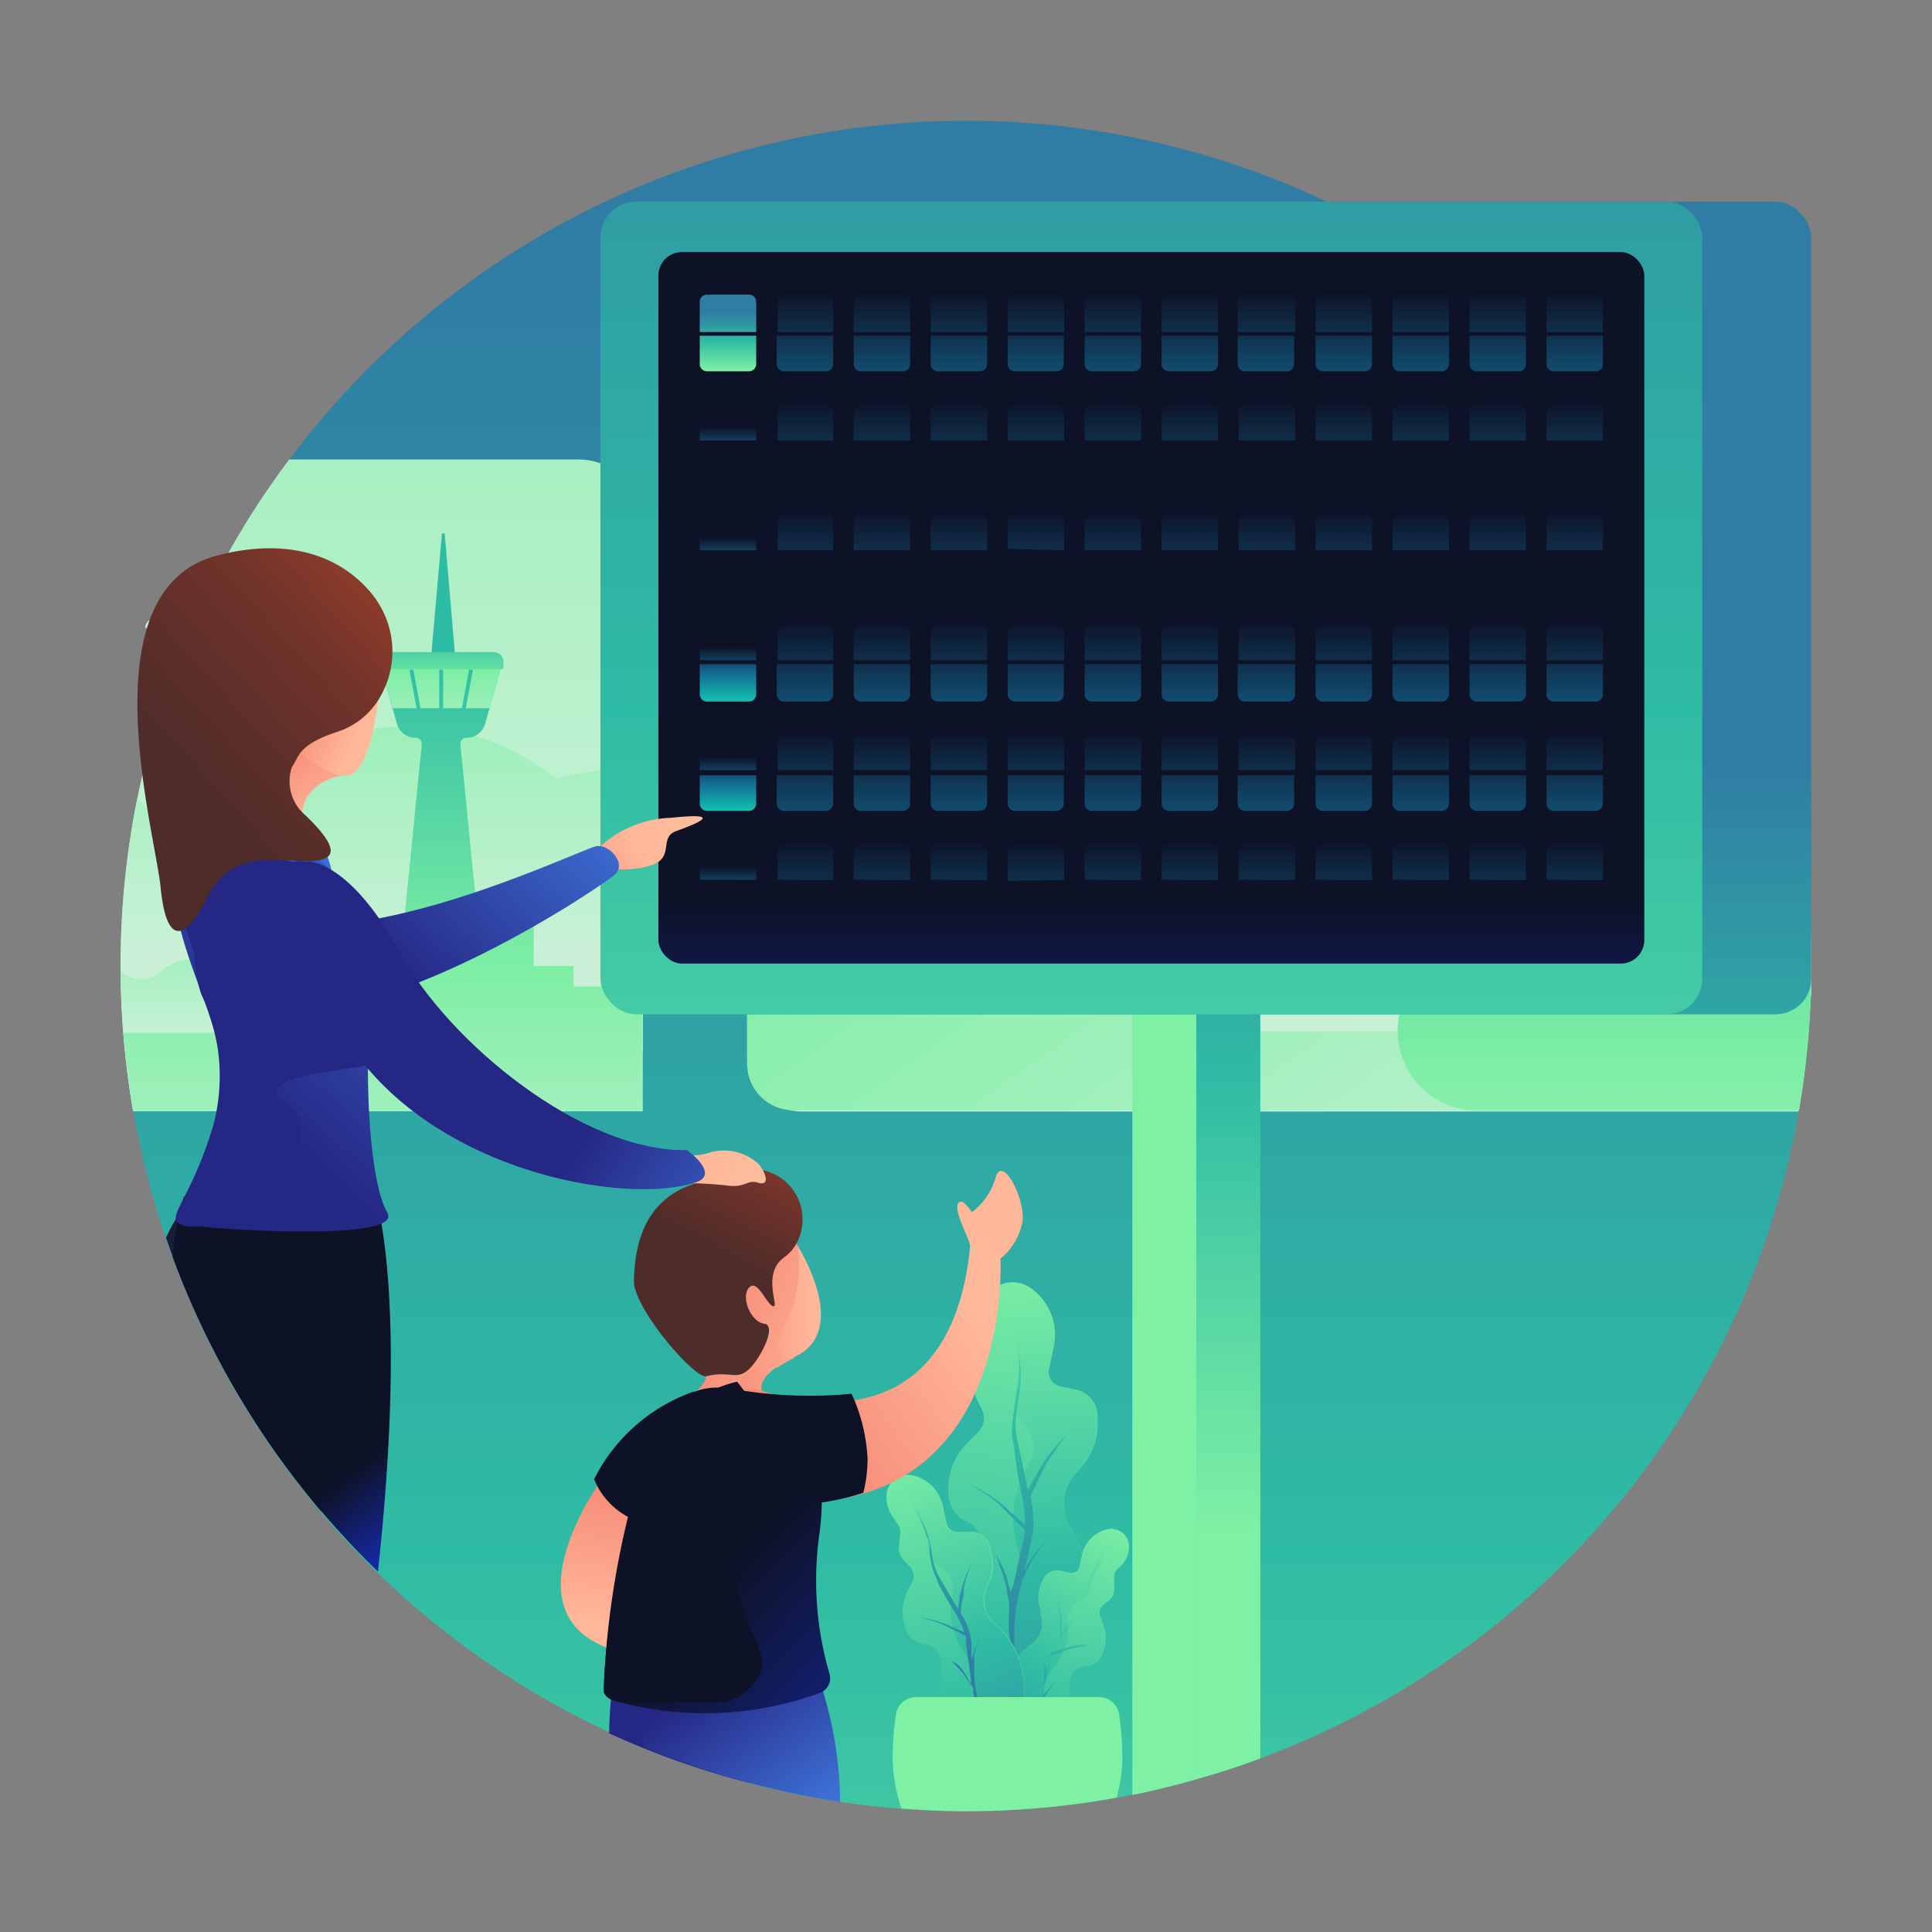 <svg viewBox="0 0 64 64" xmlns:xlink="http://www.w3.org/1999/xlink" xmlns="http://www.w3.org/2000/svg" data-name="Layer 1" id="Layer_1"><rect x="0" y="0" width="64" height="64" fill="#808080" stroke="none"/><defs><style>.cls-1{fill:url(#linear-gradient);}.cls-2{fill:url(#linear-gradient-2);}.cls-3{fill:url(#linear-gradient-3);}.cls-4{fill:url(#linear-gradient-4);}.cls-5{fill:url(#linear-gradient-5);}.cls-6{fill:url(#linear-gradient-6);}.cls-7{fill:url(#linear-gradient-7);}.cls-8{fill:url(#linear-gradient-8);}.cls-9{fill:url(#linear-gradient-9);}.cls-10{fill:url(#linear-gradient-10);}.cls-11{fill:url(#linear-gradient-11);}.cls-12{fill:url(#linear-gradient-12);}.cls-13{fill:url(#linear-gradient-13);}.cls-14{fill:url(#linear-gradient-14);}.cls-15{fill:url(#linear-gradient-15);}.cls-16{fill:url(#linear-gradient-16);}.cls-17{fill:url(#linear-gradient-17);}.cls-18{fill:url(#linear-gradient-18);}.cls-19{fill:url(#linear-gradient-19);}.cls-20{fill:url(#linear-gradient-20);}.cls-21{fill:url(#linear-gradient-21);}.cls-22{fill:url(#linear-gradient-22);}.cls-23{fill:url(#linear-gradient-23);}.cls-24{fill:url(#linear-gradient-24);}.cls-25{fill:url(#linear-gradient-25);}.cls-26{fill:url(#linear-gradient-26);}.cls-27{fill:url(#linear-gradient-27);}.cls-28{fill:url(#linear-gradient-28);}.cls-29{fill:url(#linear-gradient-29);}.cls-30{fill:url(#linear-gradient-30);}.cls-31{fill:url(#linear-gradient-31);}.cls-32{fill:url(#linear-gradient-32);}.cls-33{fill:url(#linear-gradient-33);}.cls-34{fill:url(#linear-gradient-34);}.cls-35{fill:url(#linear-gradient-35);}.cls-36{fill:url(#linear-gradient-36);}.cls-37{fill:url(#linear-gradient-37);}.cls-38{fill:#1b1c37;}.cls-39{fill:url(#linear-gradient-38);}.cls-40{fill:url(#linear-gradient-39);}.cls-41{fill:url(#linear-gradient-40);}.cls-42{fill:url(#linear-gradient-41);}.cls-43{fill:url(#linear-gradient-42);}.cls-44{fill:url(#linear-gradient-43);}.cls-45{fill:url(#linear-gradient-44);}.cls-46{fill:url(#linear-gradient-45);}.cls-47{fill:url(#linear-gradient-46);}.cls-48{fill:url(#linear-gradient-47);}.cls-49{fill:#ffb699;}.cls-50{fill:url(#linear-gradient-48);}.cls-51{fill:url(#linear-gradient-49);}.cls-52{fill:url(#linear-gradient-50);}.cls-53{fill:url(#linear-gradient-51);}.cls-54{fill:url(#linear-gradient-52);}.cls-55{fill:url(#linear-gradient-53);}.cls-56{fill:url(#linear-gradient-54);}.cls-57{fill:url(#linear-gradient-55);}.cls-58{fill:url(#linear-gradient-56);}.cls-59{fill:url(#linear-gradient-57);}.cls-60{fill:url(#linear-gradient-58);}.cls-61{fill:url(#linear-gradient-59);}.cls-62{fill:url(#linear-gradient-60);}.cls-63{fill:url(#linear-gradient-61);}.cls-64{fill:url(#linear-gradient-62);}.cls-65{fill:url(#linear-gradient-63);}.cls-66{fill:url(#linear-gradient-64);}.cls-67{fill:url(#linear-gradient-65);}.cls-68{fill:url(#linear-gradient-66);}.cls-69{fill:url(#linear-gradient-67);}.cls-70{fill:url(#linear-gradient-68);}.cls-71{fill:url(#linear-gradient-69);}.cls-72{fill:url(#linear-gradient-70);}.cls-73{fill:url(#linear-gradient-71);}.cls-74{fill:url(#linear-gradient-72);}.cls-75{fill:url(#linear-gradient-73);}.cls-76{fill:url(#linear-gradient-74);}.cls-77{fill:url(#linear-gradient-75);}.cls-78{fill:url(#linear-gradient-76);}.cls-79{fill:url(#linear-gradient-77);}.cls-80{fill:url(#linear-gradient-79);}.cls-81{fill:url(#linear-gradient-81);}.cls-82{fill:url(#linear-gradient-83);}.cls-83{fill:url(#linear-gradient-85);}.cls-84{fill:url(#linear-gradient-87);}.cls-85{fill:url(#linear-gradient-89);}.cls-86{fill:url(#linear-gradient-91);}.cls-87{fill:url(#linear-gradient-93);}.cls-88{fill:url(#linear-gradient-95);}.cls-89{fill:url(#linear-gradient-97);}.cls-90{fill:url(#linear-gradient-99);}.cls-91{fill:url(#linear-gradient-101);}.cls-92{fill:url(#linear-gradient-103);}.cls-93{fill:url(#linear-gradient-105);}.cls-94{fill:url(#linear-gradient-107);}.cls-95{fill:url(#linear-gradient-109);}.cls-96{fill:url(#linear-gradient-111);}.cls-97{fill:url(#linear-gradient-113);}.cls-98{fill:url(#linear-gradient-115);}.cls-99{fill:url(#linear-gradient-117);}.cls-100{fill:url(#linear-gradient-119);}.cls-101{fill:url(#linear-gradient-121);}.cls-102{fill:url(#linear-gradient-123);}.cls-103{fill:url(#linear-gradient-125);}.cls-104{fill:url(#linear-gradient-126);}.cls-105{fill:url(#linear-gradient-127);}.cls-106{fill:url(#linear-gradient-128);}.cls-107{fill:url(#linear-gradient-129);}.cls-108{fill:url(#linear-gradient-130);}.cls-109{fill:url(#linear-gradient-131);}.cls-110{fill:url(#linear-gradient-132);}.cls-111{fill:url(#linear-gradient-133);}.cls-112{fill:url(#linear-gradient-134);}.cls-113{fill:url(#linear-gradient-135);}.cls-114{fill:url(#linear-gradient-136);}.cls-115{fill:url(#linear-gradient-137);}.cls-116{fill:url(#linear-gradient-138);}.cls-117{fill:url(#linear-gradient-139);}.cls-118{fill:url(#linear-gradient-140);}.cls-119{fill:url(#linear-gradient-141);}.cls-120{fill:url(#linear-gradient-142);}.cls-121{fill:url(#linear-gradient-143);}.cls-122{fill:url(#linear-gradient-144);}.cls-123{fill:url(#linear-gradient-145);}.cls-124{fill:url(#linear-gradient-146);}.cls-125{fill:url(#linear-gradient-147);}.cls-126{fill:url(#linear-gradient-148);}.cls-127{fill:url(#linear-gradient-149);}.cls-128{fill:url(#linear-gradient-150);}.cls-129{fill:url(#linear-gradient-151);}.cls-130{fill:url(#linear-gradient-152);}.cls-131{fill:url(#linear-gradient-153);}.cls-132{fill:url(#linear-gradient-154);}.cls-133{fill:url(#linear-gradient-155);}.cls-134{fill:url(#linear-gradient-156);}.cls-135{fill:url(#linear-gradient-157);}.cls-136{fill:url(#linear-gradient-158);}.cls-137{fill:url(#linear-gradient-159);}.cls-138{fill:url(#linear-gradient-160);}.cls-139{fill:url(#linear-gradient-161);}.cls-140{fill:url(#linear-gradient-162);}.cls-141{fill:url(#linear-gradient-163);}.cls-142{fill:url(#linear-gradient-164);}.cls-143{fill:url(#linear-gradient-165);}.cls-144{fill:url(#linear-gradient-166);}.cls-145{fill:url(#linear-gradient-167);}.cls-146{fill:url(#linear-gradient-168);}.cls-147{fill:url(#linear-gradient-169);}.cls-148{fill:url(#linear-gradient-170);}.cls-149{fill:url(#linear-gradient-171);}.cls-150{fill:url(#linear-gradient-172);}.cls-151{fill:url(#linear-gradient-173);}.cls-152{fill:url(#linear-gradient-175);}.cls-153{fill:url(#linear-gradient-177);}.cls-154{fill:url(#linear-gradient-179);}.cls-155{fill:url(#linear-gradient-181);}.cls-156{fill:url(#linear-gradient-183);}.cls-157{fill:url(#linear-gradient-185);}.cls-158{fill:url(#linear-gradient-187);}.cls-159{fill:url(#linear-gradient-189);}.cls-160{fill:url(#linear-gradient-191);}.cls-161{fill:url(#linear-gradient-193);}.cls-162{fill:url(#linear-gradient-195);}.cls-163{fill:url(#linear-gradient-197);}.cls-164{fill:url(#linear-gradient-198);}.cls-165{fill:url(#linear-gradient-199);}.cls-166{fill:url(#linear-gradient-200);}.cls-167{fill:#3d6fd3;}.cls-168{fill:url(#linear-gradient-201);}.cls-169{fill:url(#linear-gradient-202);}.cls-170{fill:url(#linear-gradient-203);}.cls-171{fill:url(#linear-gradient-204);}.cls-172{fill:url(#linear-gradient-205);}.cls-173{fill:url(#linear-gradient-206);}</style><linearGradient gradientUnits="userSpaceOnUse" y2="9.14" x2="32" y1="97.25" x1="32" id="linear-gradient"><stop stop-color="#7ff1a4" offset="0"></stop><stop stop-color="#2fbca4" offset="0.52"></stop><stop stop-color="#2f7da4" offset="1"></stop></linearGradient><linearGradient gradientUnits="userSpaceOnUse" y2="-45.69" x2="29" y1="31.19" x1="42.18" id="linear-gradient-2"><stop stop-color="#caf1d8" offset="0"></stop><stop stop-color="#7defa4" offset="0.51"></stop><stop stop-color="#2fbca4" offset="1"></stop></linearGradient><linearGradient xlink:href="#linear-gradient-2" y2="-18.7" x2="9.6" y1="31.85" x1="43.9" id="linear-gradient-3"></linearGradient><linearGradient xlink:href="#linear-gradient-2" y2="-0.22" x2="17.6" y1="46.24" x1="50.28" id="linear-gradient-4"></linearGradient><linearGradient xlink:href="#linear-gradient" y2="-0.31" x2="38.57" y1="26.03" x1="38.57" id="linear-gradient-5"></linearGradient><linearGradient xlink:href="#linear-gradient" y2="21.95" x2="40.69" y1="50.78" x1="40.69" id="linear-gradient-6"></linearGradient><linearGradient xlink:href="#linear-gradient-2" y2="22.08" x2="53.15" y1="48.58" x1="53.15" id="linear-gradient-7"></linearGradient><linearGradient xlink:href="#linear-gradient-2" y2="22.58" x2="52.04" y1="34.46" x1="52.04" id="linear-gradient-8"></linearGradient><linearGradient xlink:href="#linear-gradient-2" y2="-36.19" x2="12.64" y1="30.83" x1="12.64" id="linear-gradient-9"></linearGradient><linearGradient xlink:href="#linear-gradient-2" y2="6" x2="12.64" y1="31.6" x1="12.64" id="linear-gradient-10"></linearGradient><linearGradient xlink:href="#linear-gradient-2" y2="23.15" x2="14.68" y1="33" x1="14.68" id="linear-gradient-11"></linearGradient><linearGradient xlink:href="#linear-gradient-2" y2="23.66" x2="10.86" y1="34.49" x1="10.86" id="linear-gradient-12"></linearGradient><linearGradient xlink:href="#linear-gradient-2" gradientTransform="translate(-7366.47)" y2="31.09" x2="7381.76" y1="31.62" x1="7384.5" id="linear-gradient-13"></linearGradient><linearGradient xlink:href="#linear-gradient-2" y2="-12.26" x2="5.79" y1="9.83" x1="5.79" id="linear-gradient-14"></linearGradient><linearGradient xlink:href="#linear-gradient-2" y2="-12.26" x2="7.95" y1="9.83" x1="7.95" id="linear-gradient-15"></linearGradient><linearGradient xlink:href="#linear-gradient-2" y2="-12.26" x2="31.71" y1="9.83" x1="31.71" id="linear-gradient-16"></linearGradient><linearGradient xlink:href="#linear-gradient-2" y2="-12.26" x2="37.5" y1="9.83" x1="37.5" id="linear-gradient-17"></linearGradient><linearGradient xlink:href="#linear-gradient-2" y2="21.8" x2="12.68" y1="42.5" x1="12.68" id="linear-gradient-18"></linearGradient><linearGradient xlink:href="#linear-gradient-2" gradientTransform="translate(-7366.47)" y2="19.03" x2="7380.59" y1="25.43" x1="7380.59" id="linear-gradient-19"></linearGradient><linearGradient xlink:href="#linear-gradient-2" gradientTransform="translate(-7366.47)" y2="19.03" x2="7381.58" y1="25.43" x1="7381.58" id="linear-gradient-20"></linearGradient><linearGradient xlink:href="#linear-gradient-2" gradientTransform="translate(-7366.47)" y2="19.03" x2="7379.69" y1="25.43" x1="7379.69" id="linear-gradient-21"></linearGradient><linearGradient xlink:href="#linear-gradient-2" gradientTransform="translate(-7366.47)" y2="19.03" x2="7382.48" y1="25.43" x1="7382.48" id="linear-gradient-22"></linearGradient><linearGradient xlink:href="#linear-gradient-2" gradientTransform="translate(-7366.47)" y2="20.79" x2="7381.08" y1="24.96" x1="7381.08" id="linear-gradient-23"></linearGradient><linearGradient gradientUnits="userSpaceOnUse" gradientTransform="matrix(-1, 0, 0, 1, -494.01, 0)" y2="16.05" x2="-547.6" y1="29.19" x1="-547.6" id="linear-gradient-24"><stop stop-color="#fff" offset="0"></stop><stop stop-color="#cddfec" offset="0.84"></stop></linearGradient><linearGradient xlink:href="#linear-gradient-24" y2="23.16" x2="-551.63" y1="24.79" x1="-546.83" id="linear-gradient-25"></linearGradient><linearGradient xlink:href="#linear-gradient-24" y2="11.38" x2="-539.82" y1="24.51" x1="-539.82" id="linear-gradient-26"></linearGradient><linearGradient xlink:href="#linear-gradient-24" y2="18.48" x2="-543.85" y1="20.11" x1="-539.05" id="linear-gradient-27"></linearGradient><linearGradient xlink:href="#linear-gradient" gradientTransform="translate(15.2 127.83) rotate(24.43)" y2="-61.87" x2="-10.52" y1="-86.85" x1="-17.48" id="linear-gradient-28"></linearGradient><linearGradient xlink:href="#linear-gradient" gradientTransform="translate(15.2 127.83) rotate(24.43)" y2="-69.03" x2="-9.18" y1="-86.41" x1="-18" id="linear-gradient-29"></linearGradient><linearGradient xlink:href="#linear-gradient" gradientTransform="matrix(-0.91, -0.41, -0.41, 0.91, -481.94, -98.03)" y2="-72.96" x2="-535.38" y1="-85.73" x1="-525.43" id="linear-gradient-30"></linearGradient><linearGradient xlink:href="#linear-gradient" gradientTransform="matrix(-1, 0, 0, 1, -546.04, 0)" y2="64.12" x2="-578.46" y1="49.81" x1="-582.45" id="linear-gradient-31"></linearGradient><linearGradient xlink:href="#linear-gradient" gradientTransform="matrix(-1, 0, 0, 1, -546.04, 0)" y2="60.01" x2="-577.7" y1="50.06" x1="-582.75" id="linear-gradient-32"></linearGradient><linearGradient xlink:href="#linear-gradient" y2="57.77" x2="32.51" y1="50.45" x1="38.2" id="linear-gradient-33"></linearGradient><linearGradient xlink:href="#linear-gradient" gradientTransform="matrix(0.99, 0.1, -0.1, 0.99, -26.91, 28.02)" y2="31.27" x2="64.32" y1="13.67" x1="59.41" id="linear-gradient-34"></linearGradient><linearGradient xlink:href="#linear-gradient" gradientTransform="matrix(0.99, 0.1, -0.1, 0.99, -26.91, 28.02)" y2="26.22" x2="65.26" y1="13.98" x1="59.04" id="linear-gradient-35"></linearGradient><linearGradient xlink:href="#linear-gradient" gradientTransform="matrix(-0.99, -0.1, -0.1, 0.99, -569.96, -28.99)" y2="23.45" x2="-610.25" y1="14.45" x1="-603.24" id="linear-gradient-36"></linearGradient><linearGradient xlink:href="#linear-gradient" y2="27.4" x2="33.38" y1="45.79" x1="33.38" id="linear-gradient-37"></linearGradient><linearGradient gradientUnits="userSpaceOnUse" y2="45.26" x2="11.89" y1="50.16" x1="15.67" id="linear-gradient-38"><stop stop-color="#182ebd" offset="0"></stop><stop stop-color="#0d1226" offset="0.58"></stop></linearGradient><linearGradient gradientUnits="userSpaceOnUse" y2="43.33" x2="23.22" y1="43.17" x1="30.1" id="linear-gradient-39"><stop stop-color="#fbc19e" offset="0"></stop><stop stop-color="#ffb699" offset="0.48"></stop><stop stop-color="#f47e6d" offset="1"></stop></linearGradient><linearGradient xlink:href="#linear-gradient-39" y2="42.54" x2="22.24" y1="47.2" x1="33.65" id="linear-gradient-40"></linearGradient><linearGradient gradientUnits="userSpaceOnUse" y2="62.13" x2="18.2" y1="62.93" x1="17.44" id="linear-gradient-41"><stop stop-color="#3db6d3" offset="0"></stop><stop stop-color="#3d6fd3" offset="0.5"></stop><stop stop-color="#252784" offset="1"></stop></linearGradient><linearGradient xlink:href="#linear-gradient-41" y2="55.58" x2="23.37" y1="64.52" x1="30.08" id="linear-gradient-42"></linearGradient><linearGradient xlink:href="#linear-gradient-39" y2="48.11" x2="22.28" y1="59.2" x1="20.57" id="linear-gradient-43"></linearGradient><linearGradient xlink:href="#linear-gradient-38" y2="50.16" x2="18.37" y1="55.24" x1="6.87" id="linear-gradient-44"></linearGradient><linearGradient xlink:href="#linear-gradient-38" y2="46.65" x2="18.11" y1="59.81" x1="31.94" id="linear-gradient-45"></linearGradient><linearGradient xlink:href="#linear-gradient-38" y2="62.42" x2="27.15" y1="70.25" x1="30.06" id="linear-gradient-46"></linearGradient><linearGradient gradientUnits="userSpaceOnUse" y2="41.75" x2="23.79" y1="36.66" x1="26.46" id="linear-gradient-47"><stop stop-color="#b0462a" offset="0.04"></stop><stop stop-color="#70332a" offset="0.51"></stop><stop stop-color="#4d2c2a" offset="0.99"></stop></linearGradient><linearGradient xlink:href="#linear-gradient-39" y2="49.14" x2="24.89" y1="39.19" x1="39.14" id="linear-gradient-48"></linearGradient><linearGradient xlink:href="#linear-gradient-38" y2="45.14" x2="27.76" y1="35.56" x1="33.51" id="linear-gradient-49"></linearGradient><linearGradient xlink:href="#linear-gradient" y2="25.33" x2="41.75" y1="52.17" x1="41.75" id="linear-gradient-50"></linearGradient><linearGradient xlink:href="#linear-gradient" y2="-10.86" x2="38.14" y1="60.67" x1="38.14" id="linear-gradient-51"></linearGradient><linearGradient xlink:href="#linear-gradient-38" y2="21.49" x2="38.14" y1="41.12" x1="38.14" id="linear-gradient-52"></linearGradient><linearGradient xlink:href="#linear-gradient" y2="10.36" x2="24.12" y1="12.3" x1="24.12" id="linear-gradient-53"></linearGradient><linearGradient xlink:href="#linear-gradient" y2="10.36" x2="24.12" y1="12.3" x1="24.12" id="linear-gradient-54"></linearGradient><linearGradient gradientUnits="userSpaceOnUse" y2="8.85" x2="26.67" y1="18.25" x1="26.67" id="linear-gradient-55"><stop stop-color="#13beb0" offset="0"></stop><stop stop-color="#136690" offset="0.5"></stop><stop stop-color="#0d1226" offset="0.92"></stop></linearGradient><linearGradient xlink:href="#linear-gradient-55" y2="8.85" x2="26.67" y1="18.25" x1="26.67" id="linear-gradient-56"></linearGradient><linearGradient xlink:href="#linear-gradient-55" y2="8.85" x2="29.22" y1="18.25" x1="29.22" id="linear-gradient-57"></linearGradient><linearGradient xlink:href="#linear-gradient-55" y2="8.85" x2="29.22" y1="18.25" x1="29.22" id="linear-gradient-58"></linearGradient><linearGradient xlink:href="#linear-gradient-55" y2="8.85" x2="31.76" y1="18.25" x1="31.76" id="linear-gradient-59"></linearGradient><linearGradient xlink:href="#linear-gradient-55" y2="8.85" x2="31.76" y1="18.25" x1="31.76" id="linear-gradient-60"></linearGradient><linearGradient xlink:href="#linear-gradient-55" y2="8.85" x2="34.31" y1="18.25" x1="34.31" id="linear-gradient-61"></linearGradient><linearGradient xlink:href="#linear-gradient-55" y2="8.85" x2="34.31" y1="18.25" x1="34.31" id="linear-gradient-62"></linearGradient><linearGradient xlink:href="#linear-gradient-55" y2="8.85" x2="36.86" y1="18.25" x1="36.86" id="linear-gradient-63"></linearGradient><linearGradient xlink:href="#linear-gradient-55" y2="8.85" x2="36.86" y1="18.25" x1="36.86" id="linear-gradient-64"></linearGradient><linearGradient xlink:href="#linear-gradient-55" y2="8.85" x2="39.41" y1="18.25" x1="39.41" id="linear-gradient-65"></linearGradient><linearGradient xlink:href="#linear-gradient-55" y2="8.85" x2="39.41" y1="18.25" x1="39.41" id="linear-gradient-66"></linearGradient><linearGradient xlink:href="#linear-gradient-55" y2="8.85" x2="41.96" y1="18.25" x1="41.96" id="linear-gradient-67"></linearGradient><linearGradient xlink:href="#linear-gradient-55" y2="8.85" x2="41.96" y1="18.25" x1="41.96" id="linear-gradient-68"></linearGradient><linearGradient xlink:href="#linear-gradient-55" y2="8.85" x2="44.51" y1="18.25" x1="44.51" id="linear-gradient-69"></linearGradient><linearGradient xlink:href="#linear-gradient-55" y2="8.85" x2="44.51" y1="18.25" x1="44.51" id="linear-gradient-70"></linearGradient><linearGradient xlink:href="#linear-gradient-55" y2="8.85" x2="47.06" y1="18.25" x1="47.06" id="linear-gradient-71"></linearGradient><linearGradient xlink:href="#linear-gradient-55" y2="8.85" x2="47.06" y1="18.25" x1="47.06" id="linear-gradient-72"></linearGradient><linearGradient xlink:href="#linear-gradient-55" y2="8.85" x2="49.61" y1="18.25" x1="49.61" id="linear-gradient-73"></linearGradient><linearGradient xlink:href="#linear-gradient-55" y2="8.85" x2="49.61" y1="18.25" x1="49.61" id="linear-gradient-74"></linearGradient><linearGradient xlink:href="#linear-gradient-55" y2="8.85" x2="52.16" y1="18.25" x1="52.16" id="linear-gradient-75"></linearGradient><linearGradient xlink:href="#linear-gradient-55" y2="8.85" x2="52.16" y1="18.25" x1="52.16" id="linear-gradient-76"></linearGradient><linearGradient xlink:href="#linear-gradient-55" y2="14" x2="24.12" y1="15.93" x1="24.12" id="linear-gradient-77"></linearGradient><linearGradient xlink:href="#linear-gradient-55" y2="12.49" x2="26.67" y1="21.89" x1="26.67" id="linear-gradient-79"></linearGradient><linearGradient xlink:href="#linear-gradient-55" y2="12.49" x2="29.22" y1="21.89" x1="29.22" id="linear-gradient-81"></linearGradient><linearGradient xlink:href="#linear-gradient-55" y2="12.49" x2="31.76" y1="21.89" x1="31.76" id="linear-gradient-83"></linearGradient><linearGradient xlink:href="#linear-gradient-55" y2="12.49" x2="34.31" y1="21.89" x1="34.31" id="linear-gradient-85"></linearGradient><linearGradient xlink:href="#linear-gradient-55" y2="12.49" x2="36.86" y1="21.89" x1="36.86" id="linear-gradient-87"></linearGradient><linearGradient xlink:href="#linear-gradient-55" y2="12.49" x2="39.41" y1="21.89" x1="39.41" id="linear-gradient-89"></linearGradient><linearGradient xlink:href="#linear-gradient-55" y2="12.49" x2="41.96" y1="21.89" x1="41.96" id="linear-gradient-91"></linearGradient><linearGradient xlink:href="#linear-gradient-55" y2="12.49" x2="44.51" y1="21.89" x1="44.51" id="linear-gradient-93"></linearGradient><linearGradient xlink:href="#linear-gradient-55" y2="12.49" x2="47.06" y1="21.89" x1="47.06" id="linear-gradient-95"></linearGradient><linearGradient xlink:href="#linear-gradient-55" y2="12.49" x2="49.61" y1="21.89" x1="49.61" id="linear-gradient-97"></linearGradient><linearGradient xlink:href="#linear-gradient-55" y2="12.49" x2="52.16" y1="21.89" x1="52.16" id="linear-gradient-99"></linearGradient><linearGradient xlink:href="#linear-gradient-55" y2="17.64" x2="24.12" y1="19.57" x1="24.12" id="linear-gradient-101"></linearGradient><linearGradient xlink:href="#linear-gradient-55" y2="16.13" x2="26.67" y1="25.53" x1="26.67" id="linear-gradient-103"></linearGradient><linearGradient xlink:href="#linear-gradient-55" y2="16.13" x2="29.22" y1="25.53" x1="29.22" id="linear-gradient-105"></linearGradient><linearGradient xlink:href="#linear-gradient-55" y2="16.13" x2="31.76" y1="25.53" x1="31.76" id="linear-gradient-107"></linearGradient><linearGradient xlink:href="#linear-gradient-55" y2="16.13" x2="34.31" y1="25.53" x1="34.31" id="linear-gradient-109"></linearGradient><linearGradient xlink:href="#linear-gradient-55" y2="16.13" x2="36.86" y1="25.53" x1="36.86" id="linear-gradient-111"></linearGradient><linearGradient xlink:href="#linear-gradient-55" y2="16.13" x2="39.41" y1="25.53" x1="39.41" id="linear-gradient-113"></linearGradient><linearGradient xlink:href="#linear-gradient-55" y2="16.13" x2="41.96" y1="25.53" x1="41.96" id="linear-gradient-115"></linearGradient><linearGradient xlink:href="#linear-gradient-55" y2="16.13" x2="44.51" y1="25.53" x1="44.51" id="linear-gradient-117"></linearGradient><linearGradient xlink:href="#linear-gradient-55" y2="16.13" x2="47.06" y1="25.53" x1="47.06" id="linear-gradient-119"></linearGradient><linearGradient xlink:href="#linear-gradient-55" y2="16.13" x2="49.61" y1="25.53" x1="49.61" id="linear-gradient-121"></linearGradient><linearGradient xlink:href="#linear-gradient-55" y2="16.13" x2="52.16" y1="25.53" x1="52.16" id="linear-gradient-123"></linearGradient><linearGradient xlink:href="#linear-gradient-55" y2="21.28" x2="24.12" y1="23.21" x1="24.12" id="linear-gradient-125"></linearGradient><linearGradient xlink:href="#linear-gradient-55" y2="21.28" x2="24.12" y1="23.21" x1="24.12" id="linear-gradient-126"></linearGradient><linearGradient xlink:href="#linear-gradient-55" y2="19.77" x2="26.67" y1="29.17" x1="26.67" id="linear-gradient-127"></linearGradient><linearGradient xlink:href="#linear-gradient-55" y2="19.77" x2="26.67" y1="29.17" x1="26.67" id="linear-gradient-128"></linearGradient><linearGradient xlink:href="#linear-gradient-55" y2="19.77" x2="29.22" y1="29.17" x1="29.22" id="linear-gradient-129"></linearGradient><linearGradient xlink:href="#linear-gradient-55" y2="19.77" x2="29.22" y1="29.17" x1="29.22" id="linear-gradient-130"></linearGradient><linearGradient xlink:href="#linear-gradient-55" y2="19.77" x2="31.76" y1="29.17" x1="31.76" id="linear-gradient-131"></linearGradient><linearGradient xlink:href="#linear-gradient-55" y2="19.77" x2="31.76" y1="29.17" x1="31.76" id="linear-gradient-132"></linearGradient><linearGradient xlink:href="#linear-gradient-55" y2="19.77" x2="34.31" y1="29.17" x1="34.31" id="linear-gradient-133"></linearGradient><linearGradient xlink:href="#linear-gradient-55" y2="19.77" x2="34.31" y1="29.17" x1="34.31" id="linear-gradient-134"></linearGradient><linearGradient xlink:href="#linear-gradient-55" y2="19.77" x2="36.86" y1="29.17" x1="36.86" id="linear-gradient-135"></linearGradient><linearGradient xlink:href="#linear-gradient-55" y2="19.77" x2="36.86" y1="29.17" x1="36.86" id="linear-gradient-136"></linearGradient><linearGradient xlink:href="#linear-gradient-55" y2="19.77" x2="39.41" y1="29.17" x1="39.41" id="linear-gradient-137"></linearGradient><linearGradient xlink:href="#linear-gradient-55" y2="19.77" x2="39.41" y1="29.17" x1="39.41" id="linear-gradient-138"></linearGradient><linearGradient xlink:href="#linear-gradient-55" y2="19.77" x2="41.96" y1="29.17" x1="41.96" id="linear-gradient-139"></linearGradient><linearGradient xlink:href="#linear-gradient-55" y2="19.77" x2="41.96" y1="29.17" x1="41.96" id="linear-gradient-140"></linearGradient><linearGradient xlink:href="#linear-gradient-55" y2="19.77" x2="44.51" y1="29.17" x1="44.51" id="linear-gradient-141"></linearGradient><linearGradient xlink:href="#linear-gradient-55" y2="19.77" x2="44.51" y1="29.17" x1="44.51" id="linear-gradient-142"></linearGradient><linearGradient xlink:href="#linear-gradient-55" y2="19.77" x2="47.06" y1="29.17" x1="47.06" id="linear-gradient-143"></linearGradient><linearGradient xlink:href="#linear-gradient-55" y2="19.77" x2="47.06" y1="29.17" x1="47.06" id="linear-gradient-144"></linearGradient><linearGradient xlink:href="#linear-gradient-55" y2="19.77" x2="49.61" y1="29.17" x1="49.61" id="linear-gradient-145"></linearGradient><linearGradient xlink:href="#linear-gradient-55" y2="19.77" x2="49.61" y1="29.17" x1="49.61" id="linear-gradient-146"></linearGradient><linearGradient xlink:href="#linear-gradient-55" y2="19.77" x2="52.16" y1="29.17" x1="52.16" id="linear-gradient-147"></linearGradient><linearGradient xlink:href="#linear-gradient-55" y2="19.77" x2="52.16" y1="29.17" x1="52.16" id="linear-gradient-148"></linearGradient><linearGradient xlink:href="#linear-gradient-55" y2="24.92" x2="24.12" y1="26.85" x1="24.12" id="linear-gradient-149"></linearGradient><linearGradient xlink:href="#linear-gradient-55" y2="24.92" x2="24.12" y1="26.85" x1="24.12" id="linear-gradient-150"></linearGradient><linearGradient xlink:href="#linear-gradient-55" y2="23.41" x2="26.67" y1="32.81" x1="26.67" id="linear-gradient-151"></linearGradient><linearGradient xlink:href="#linear-gradient-55" y2="23.41" x2="26.67" y1="32.81" x1="26.67" id="linear-gradient-152"></linearGradient><linearGradient xlink:href="#linear-gradient-55" y2="23.41" x2="29.22" y1="32.81" x1="29.22" id="linear-gradient-153"></linearGradient><linearGradient xlink:href="#linear-gradient-55" y2="23.41" x2="29.22" y1="32.81" x1="29.22" id="linear-gradient-154"></linearGradient><linearGradient xlink:href="#linear-gradient-55" y2="23.41" x2="31.76" y1="32.81" x1="31.76" id="linear-gradient-155"></linearGradient><linearGradient xlink:href="#linear-gradient-55" y2="23.41" x2="31.76" y1="32.81" x1="31.76" id="linear-gradient-156"></linearGradient><linearGradient xlink:href="#linear-gradient-55" y2="23.41" x2="34.31" y1="32.81" x1="34.31" id="linear-gradient-157"></linearGradient><linearGradient xlink:href="#linear-gradient-55" y2="23.41" x2="34.31" y1="32.81" x1="34.31" id="linear-gradient-158"></linearGradient><linearGradient xlink:href="#linear-gradient-55" y2="23.41" x2="36.86" y1="32.81" x1="36.86" id="linear-gradient-159"></linearGradient><linearGradient xlink:href="#linear-gradient-55" y2="23.41" x2="36.86" y1="32.81" x1="36.86" id="linear-gradient-160"></linearGradient><linearGradient xlink:href="#linear-gradient-55" y2="23.41" x2="39.41" y1="32.81" x1="39.41" id="linear-gradient-161"></linearGradient><linearGradient xlink:href="#linear-gradient-55" y2="23.41" x2="39.41" y1="32.81" x1="39.41" id="linear-gradient-162"></linearGradient><linearGradient xlink:href="#linear-gradient-55" y2="23.41" x2="41.96" y1="32.81" x1="41.96" id="linear-gradient-163"></linearGradient><linearGradient xlink:href="#linear-gradient-55" y2="23.41" x2="41.96" y1="32.81" x1="41.96" id="linear-gradient-164"></linearGradient><linearGradient xlink:href="#linear-gradient-55" y2="23.41" x2="44.51" y1="32.81" x1="44.51" id="linear-gradient-165"></linearGradient><linearGradient xlink:href="#linear-gradient-55" y2="23.41" x2="44.51" y1="32.81" x1="44.51" id="linear-gradient-166"></linearGradient><linearGradient xlink:href="#linear-gradient-55" y2="23.41" x2="47.06" y1="32.81" x1="47.06" id="linear-gradient-167"></linearGradient><linearGradient xlink:href="#linear-gradient-55" y2="23.41" x2="47.06" y1="32.81" x1="47.06" id="linear-gradient-168"></linearGradient><linearGradient xlink:href="#linear-gradient-55" y2="23.41" x2="49.61" y1="32.81" x1="49.61" id="linear-gradient-169"></linearGradient><linearGradient xlink:href="#linear-gradient-55" y2="23.41" x2="49.61" y1="32.81" x1="49.61" id="linear-gradient-170"></linearGradient><linearGradient xlink:href="#linear-gradient-55" y2="23.41" x2="52.16" y1="32.81" x1="52.16" id="linear-gradient-171"></linearGradient><linearGradient xlink:href="#linear-gradient-55" y2="23.41" x2="52.16" y1="32.81" x1="52.16" id="linear-gradient-172"></linearGradient><linearGradient xlink:href="#linear-gradient-55" y2="28.56" x2="24.12" y1="30.49" x1="24.12" id="linear-gradient-173"></linearGradient><linearGradient xlink:href="#linear-gradient-55" y2="27.05" x2="26.67" y1="36.45" x1="26.67" id="linear-gradient-175"></linearGradient><linearGradient xlink:href="#linear-gradient-55" y2="27.05" x2="29.22" y1="36.45" x1="29.22" id="linear-gradient-177"></linearGradient><linearGradient xlink:href="#linear-gradient-55" y2="27.05" x2="31.76" y1="36.45" x1="31.76" id="linear-gradient-179"></linearGradient><linearGradient xlink:href="#linear-gradient-55" y2="27.05" x2="34.31" y1="36.45" x1="34.31" id="linear-gradient-181"></linearGradient><linearGradient xlink:href="#linear-gradient-55" y2="27.05" x2="36.86" y1="36.45" x1="36.86" id="linear-gradient-183"></linearGradient><linearGradient xlink:href="#linear-gradient-55" y2="27.05" x2="39.41" y1="36.45" x1="39.41" id="linear-gradient-185"></linearGradient><linearGradient xlink:href="#linear-gradient-55" y2="27.05" x2="41.96" y1="36.45" x1="41.96" id="linear-gradient-187"></linearGradient><linearGradient xlink:href="#linear-gradient-55" y2="27.05" x2="44.51" y1="36.45" x1="44.51" id="linear-gradient-189"></linearGradient><linearGradient xlink:href="#linear-gradient-55" y2="27.05" x2="47.06" y1="36.45" x1="47.06" id="linear-gradient-191"></linearGradient><linearGradient xlink:href="#linear-gradient-55" y2="27.05" x2="49.61" y1="36.45" x1="49.61" id="linear-gradient-193"></linearGradient><linearGradient xlink:href="#linear-gradient-55" y2="27.05" x2="52.16" y1="36.45" x1="52.16" id="linear-gradient-195"></linearGradient><linearGradient xlink:href="#linear-gradient-39" y2="30.12" x2="18.06" y1="26.37" x1="23.71" id="linear-gradient-197"></linearGradient><linearGradient xlink:href="#linear-gradient-39" y2="24.76" x2="8.23" y1="29.91" x1="12.2" id="linear-gradient-198"></linearGradient><linearGradient xlink:href="#linear-gradient-39" y2="22.27" x2="9.84" y1="24.55" x1="14.43" id="linear-gradient-199"></linearGradient><linearGradient xlink:href="#linear-gradient-47" y2="25.46" x2="5.31" y1="16.71" x1="14.93" id="linear-gradient-200"></linearGradient><linearGradient xlink:href="#linear-gradient-41" y2="30.82" x2="11.42" y1="18.07" x1="22.84" id="linear-gradient-201"></linearGradient><linearGradient xlink:href="#linear-gradient-41" y2="36.09" x2="7.64" y1="20.51" x1="22.14" id="linear-gradient-202"></linearGradient><linearGradient xlink:href="#linear-gradient-41" y2="38.66" x2="14.01" y1="48.41" x1="28.59" id="linear-gradient-203"></linearGradient><linearGradient xlink:href="#linear-gradient-47" y2="26.06" x2="5.85" y1="17.31" x1="15.48" id="linear-gradient-204"></linearGradient><linearGradient xlink:href="#linear-gradient-39" y2="37.02" x2="18.65" y1="39.87" x1="26.37" id="linear-gradient-205"></linearGradient><linearGradient xlink:href="#linear-gradient-41" y2="37.35" x2="19.5" y1="45.1" x1="31.83" id="linear-gradient-206"></linearGradient></defs><title>mother checking flights</title><circle r="28" cy="32" cx="32" class="cls-1"></circle><path d="M60,32a27.87,27.87,0,0,0-5.59-16.79H26.75a2,2,0,0,0-2,2V35a1.82,1.82,0,0,0,1.82,1.82h33A28.14,28.14,0,0,0,60,32Z" class="cls-2"></path><path d="M53.62,24.13a7.67,7.67,0,0,0-8.78,3,7.7,7.7,0,0,0-4-.09,7.67,7.67,0,0,0-13.2-.46,7.62,7.62,0,0,0-2.86-1.06v9.33a1.91,1.91,0,0,0,1.91,1.91h30a7.65,7.65,0,0,0,2.09-4.09A7.62,7.62,0,0,0,60,33c0-.33,0-.65,0-1a27.87,27.87,0,0,0-3.16-12.91A7.66,7.66,0,0,0,53.62,24.13Z" class="cls-3"></path><path d="M59.91,34.16H41.44V32.29a3.57,3.57,0,0,0-3.57-3.57.91.91,0,0,0-.91.91v3.69H34.34V32.06H27.68V31.4H26.48V28.1H24.75v7.14a1.54,1.54,0,0,0,1.54,1.54H59.59Q59.81,35.49,59.91,34.16Z" class="cls-4"></path><path d="M37.51,59.46c.72-.14,1.42-.32,2.12-.52V33.59H37.51Z" class="cls-5"></path><path d="M39.63,58.94c.72-.2,1.43-.43,2.12-.69V33.59H39.63Z" class="cls-6"></path><path d="M52.54,28.66l-1.71,1.12a7.72,7.72,0,0,1-1.29.68l-.55.23a4.62,4.62,0,0,0-2.46,2.38,2.64,2.64,0,0,0,2.41,3.72H59.59a27.91,27.91,0,0,0,.11-8.93h-4.4A5,5,0,0,0,52.54,28.66Z" class="cls-7"></path><path d="M53.62,30.47h-3.5a.7.7,0,0,1-.37-.1,7.73,7.73,0,0,0,1.08-.59l1.1-.72h1.68a.71.71,0,0,1,.71.71h0A.71.71,0,0,1,53.62,30.47Z" class="cls-8"></path><path d="M19.16,15.22H9.58A27.87,27.87,0,0,0,4,32a28.16,28.16,0,0,0,.42,4.79H19.16a2.13,2.13,0,0,0,2.13-2.13V17.35A2.13,2.13,0,0,0,19.16,15.22Z" class="cls-9"></path><path d="M18.42,25.81A7.67,7.67,0,0,0,6.59,28.49H6.21a7.69,7.69,0,0,0-1.67-2,28,28,0,0,0-.13,10.32H21.29V25.48l-.57,0A7.66,7.66,0,0,0,18.42,25.81Z" class="cls-10"></path><path d="M15.08,21.77l-.4.4-.4-.4.36-4.1a0,0,0,0,1,.09,0Z" class="cls-11"></path><path d="M11.56,31.49,9.9,32.7a1.13,1.13,0,0,1-1.16.1L7,31.94a1.49,1.49,0,0,0-1.66.23h0a1,1,0,0,1-1.19.12L4,32.2a28.13,28.13,0,0,0,.41,4.58H17.28l.43-3.25-5-2.17A1.15,1.15,0,0,0,11.56,31.49Z" class="cls-12"></path><polygon points="15.3 29.8 15.3 32.67 16.08 32.67 16.77 29.8 15.3 29.8" class="cls-13"></polygon><path d="M6.3,20.33H6.24a.22.22,0,0,1-.15,0,.63.63,0,0,0-.89.17.1.1,0,0,1-.09,0h0a.3.3,0,0,0-.3.3h2A.48.48,0,0,0,6.3,20.33Z" class="cls-14"></path><path d="M7.24,21.49h.08a.31.31,0,0,0,.22-.05.89.89,0,0,1,1.26.24.14.14,0,0,0,.12.06h0a.43.43,0,0,1,.43.43H6.55A.68.68,0,0,1,7.24,21.49Z" class="cls-15"></path><path d="M33.2,20.32H33a.65.65,0,0,1-.45-.11,1.86,1.86,0,0,0-2.62.5.3.3,0,0,1-.25.13h0a.89.89,0,0,0-.89.89h5.82A1.42,1.42,0,0,0,33.2,20.32Z" class="cls-16"></path><path d="M39,18.44h-.17a.65.65,0,0,1-.45-.11,1.86,1.86,0,0,0-2.62.5.3.3,0,0,1-.25.13h0a.89.89,0,0,0-.89.89h5.82A1.42,1.42,0,0,0,39,18.44Z" class="cls-17"></path><path d="M20,32.68H19V32H17.68V29.8H15.76l-.51-5.14a.2.2,0,0,1,.2-.22.64.64,0,0,0,.62-.46l.51-1.8H12.64l.51,1.8a.64.64,0,0,0,.62.46.2.2,0,0,1,.2.22l-.81,8.16h-.86a2.69,2.69,0,0,0-1.9.79l-.6.6H4.09q.1,1.31.32,2.58H21.27V28.1H20Z" class="cls-18"></path><polygon points="13.93 23.46 14.55 23.46 14.55 22.17 13.69 22.17 13.93 23.46" class="cls-19"></polygon><polygon points="15.54 22.17 14.68 22.17 14.68 23.46 15.3 23.46 15.54 22.17" class="cls-20"></polygon><polygon points="13.56 22.17 12.64 22.17 13.01 23.46 13.8 23.46 13.56 22.17" class="cls-21"></polygon><polygon points="15.67 22.17 15.43 23.46 16.22 23.46 16.59 22.17 15.67 22.17" class="cls-22"></polygon><path d="M12.87,21.6h3.48a.33.33,0,0,1,.33.33v.16a.08.08,0,0,1-.08.08h-4a.08.08,0,0,1-.08-.08v-.16a.33.33,0,0,1,.33-.33Z" class="cls-23"></path><path d="M51.49,23.9a.18.18,0,0,1,.17-.12h.67a.9.9,0,0,1,.38.08l2.34,1a.22.22,0,0,0,.19,0l.19-.1a.19.19,0,0,1,.17,0l.06,0a.08.08,0,0,1,0,.13l-.4.39a.21.21,0,0,1-.22,0l-.84-.3-1.39-.47-1.25-.45A.18.18,0,0,1,51.49,23.9Z" class="cls-24"></path><path d="M52.79,24.56l2-.87a.35.35,0,0,1,.25,0h0a.08.08,0,0,1,0,.13l-1.33,1.07" class="cls-25"></path><path d="M43.71,19.22a.18.18,0,0,1,.17-.12h.67a.9.9,0,0,1,.38.08l2.34,1a.22.22,0,0,0,.19,0l.19-.1a.19.19,0,0,1,.17,0l.06,0a.08.08,0,0,1,0,.13l-.4.39a.21.21,0,0,1-.22,0l-.84-.3-1.39-.47-1.25-.45A.18.18,0,0,1,43.71,19.22Z" class="cls-26"></path><path d="M45,19.89,47,19a.35.35,0,0,1,.25,0h0a.08.08,0,0,1,0,.13L46,20.21" class="cls-27"></path><path d="M32.65,45l-.29.63a.84.84,0,0,0,0,.73l.17.34a.63.63,0,0,1-.12.73l-.35.35a2.18,2.18,0,0,0-.63,1.84h0a1,1,0,0,0,.57.77h0a.92.92,0,0,1,.46,1.22l-.18.39A3.55,3.55,0,0,0,32,53.31h0a3.25,3.25,0,0,0,.45,1.83l.66,1.11,1.18.54,1.23-2.22a4,4,0,0,0-.06-4h0a1.49,1.49,0,0,1,.18-1.77l.17-.19a2.13,2.13,0,0,0,.55-1.33l0-.32a.89.89,0,0,0-.69-.91l-.55-.12a.48.48,0,0,1-.37-.57l.15-.72a1.88,1.88,0,0,0-.81-2h0a1,1,0,0,0-1.46.42h0a1.55,1.55,0,0,0-.08,1l.14.53A.55.55,0,0,1,32.65,45Z" class="cls-28"></path><path d="M35.45,50.56a1.5,1.5,0,0,1,.18-1.77l.17-.19a2.13,2.13,0,0,0,.55-1.33l0-.32a.89.89,0,0,0-.69-.91l-.55-.12a.48.48,0,0,1-.37-.57l.15-.72a1.88,1.88,0,0,0-.81-2h0a.4.4,0,0,0-.62.4l.26,1.81a2.37,2.37,0,0,1,0,.56l-.09,1a1,1,0,0,0,.27.76h0a1.13,1.13,0,0,1,.16,1.39h0a3.35,3.35,0,0,0-.34,2.74h0a2.08,2.08,0,0,1,.07.92l-.3,2,.09,2.19.69.31,1.23-2.22A4,4,0,0,0,35.45,50.56Z" class="cls-29"></path><path d="M33.75,44.83a4.81,4.81,0,0,1,.07.79,7.64,7.64,0,0,1-.09.78,6.65,6.65,0,0,0-.09.77,3.65,3.65,0,0,0,.11.76l.16.77.14.66.2-.36c.1-.18.2-.36.31-.54a4.18,4.18,0,0,1,.37-.49l.4-.46L35,48a4.13,4.13,0,0,0-.34.51c-.1.18-.19.36-.28.55l-.25.51a4.12,4.12,0,0,1,.1.7,3.1,3.1,0,0,1-.07.8l-.18.76-.05.21c.07-.13.14-.26.22-.38a3.08,3.08,0,0,1,.27-.36l.3-.34-.28.36a3.06,3.06,0,0,0-.25.37c-.07.13-.14.27-.2.4l-.13.27-.06.23a7.3,7.3,0,0,0-.15.76,5.5,5.5,0,0,0-.05.77c0,.26,0,.52,0,.78,0,.52,0,1,0,1.57,0-.52-.08-1-.12-1.57,0-.26,0-.52-.05-.78a5.62,5.62,0,0,1,0-.79c0-.07,0-.14,0-.2l-.07-.36c0-.15-.05-.3-.09-.44a3,3,0,0,0-.15-.43L33,51.48l.2.41a3.09,3.09,0,0,1,.17.42c0,.15.08.29.12.44l0,.14c0-.12,0-.23.07-.34l.17-.77.17-.76a2.87,2.87,0,0,0,.05-.34l-.41-.41c-.15-.14-.29-.29-.44-.43a4.13,4.13,0,0,0-.49-.37l-.51-.34.53.31a4.2,4.2,0,0,1,.51.35c.16.13.31.27.46.41l.35.31c0-.08,0-.17,0-.25a4.61,4.61,0,0,0-.11-.76l-.15-.77L33.6,48c0-.13-.05-.25-.07-.39a2.29,2.29,0,0,1,0-.4,6.69,6.69,0,0,1,.11-.79c0-.26.1-.51.11-.77a4.74,4.74,0,0,0,0-.78l-.06-.78Z" class="cls-30"></path><path d="M36.91,52.25v.4a.48.48,0,0,1-.18.37l-.17.14a.36.36,0,0,0-.11.41l.1.26a1.25,1.25,0,0,1-.11,1.11h0a.56.56,0,0,1-.48.26h0a.53.53,0,0,0-.53.53V56a2,2,0,0,1-.14.74h0a1.86,1.86,0,0,1-.67.85L34,58h-.74l-.11-1.45a2.3,2.3,0,0,1,1-2.07h0a.86.86,0,0,0,.32-1l0-.14a1.22,1.22,0,0,1,0-.82l.07-.17a.51.51,0,0,1,.58-.31l.31.07a.28.28,0,0,0,.33-.21l.09-.41a1.08,1.08,0,0,1,.89-.83h0a.57.57,0,0,1,.66.57h0a.89.89,0,0,1-.2.57L37,52A.31.31,0,0,0,36.91,52.25Z" class="cls-31"></path><path d="M34.15,54.47a.86.86,0,0,0,.33-1l0-.14a1.22,1.22,0,0,1,0-.82l.07-.17a.51.51,0,0,1,.58-.31l.31.07a.28.28,0,0,0,.33-.21l.09-.41a1.08,1.08,0,0,1,.89-.83h0A.23.23,0,0,1,37,51l-.57.88a1.36,1.36,0,0,0-.14.29l-.19.54a.54.54,0,0,1-.32.33h0a.65.65,0,0,0-.41.69h0a1.92,1.92,0,0,1-.47,1.51h0a1.2,1.2,0,0,0-.25.46l-.33,1.14L33.71,58h-.43l-.11-1.45A2.3,2.3,0,0,1,34.15,54.47Z" class="cls-32"></path><path d="M36.39,51.88a2.75,2.75,0,0,0-.22.39,4.4,4.4,0,0,0-.14.43,3.79,3.79,0,0,1-.14.42,2.09,2.09,0,0,1-.24.37l-.26.36-.23.31,0-.24c0-.12,0-.23,0-.35a2.4,2.4,0,0,0-.08-.35l-.1-.34.08.34a2.36,2.36,0,0,1,.06.35c0,.12,0,.23,0,.35v.33a2.37,2.37,0,0,0-.22.34,1.77,1.77,0,0,0-.15.44l-.09.44,0,.12c0-.08,0-.17,0-.25a1.76,1.76,0,0,0-.06-.25l-.07-.25.06.25a1.75,1.75,0,0,1,0,.25c0,.09,0,.17,0,.26v.17l0,.14a4.19,4.19,0,0,1-.1.43,3.15,3.15,0,0,1-.16.42l-.2.4-.39.81.44-.79.21-.4a3.22,3.22,0,0,0,.17-.42l0-.11.12-.17.15-.21L35,55.7l.19-.18-.2.17-.19.18-.17.2-.05.06,0-.2.09-.44.09-.44a1.64,1.64,0,0,1,.05-.19l.31-.12.33-.12.34-.08.35-.05-.35,0-.35.06-.34.1-.26.08.06-.13a2.64,2.64,0,0,1,.24-.37l.26-.37.26-.37.13-.19a1.3,1.3,0,0,0,.11-.21,3.83,3.83,0,0,0,.13-.44c0-.14.07-.29.12-.43a2.71,2.71,0,0,1,.2-.4l.22-.39Z" class="cls-33"></path><path d="M29.83,50.73l-.05.49a.59.59,0,0,0,.17.48l.19.19a.44.44,0,0,1,.08.51l-.16.31a1.54,1.54,0,0,0,0,1.37h0a.69.69,0,0,0,.55.38h0a.65.65,0,0,1,.58.71l0,.3a2.5,2.5,0,0,0,.08.93h0a2.29,2.29,0,0,0,.71,1.12l.69.6.91.1.33-1.76a2.83,2.83,0,0,0-.93-2.66h0a1.05,1.05,0,0,1-.27-1.22l.07-.16a1.5,1.5,0,0,0,.07-1l-.06-.22a.63.63,0,0,0-.67-.46l-.39,0a.34.34,0,0,1-.37-.3L31.25,50a1.33,1.33,0,0,0-1-1.12h0a.71.71,0,0,0-.88.61h0a1.09,1.09,0,0,0,.18.72l.21.32A.39.39,0,0,1,29.83,50.73Z" class="cls-34"></path><path d="M32.93,53.8a1.05,1.05,0,0,1-.27-1.22l.07-.16a1.5,1.5,0,0,0,.07-1l-.06-.22a.63.63,0,0,0-.67-.46l-.39,0a.34.34,0,0,1-.37-.3L31.25,50a1.33,1.33,0,0,0-1-1.12h0a.28.28,0,0,0-.33.4l.58,1.15a1.68,1.68,0,0,1,.13.37l.16.68a.67.67,0,0,0,.35.44h0a.8.8,0,0,1,.41.89h0a2.36,2.36,0,0,0,.38,1.91h0a1.47,1.47,0,0,1,.25.6l.26,1.44L33,58.16l.53.06.33-1.76A2.83,2.83,0,0,0,32.93,53.8Z" class="cls-35"></path><path d="M30.52,50.35a3.4,3.4,0,0,1,.22.51,5.42,5.42,0,0,1,.12.54,4.69,4.69,0,0,0,.11.53,2.57,2.57,0,0,0,.24.48l.28.48.24.41.05-.29c0-.14.05-.28.09-.43a3,3,0,0,1,.14-.41l.17-.4-.14.41a2.91,2.91,0,0,0-.11.42c0,.14,0,.28-.06.43l-.05.4a2.9,2.9,0,0,1,.23.44,2.18,2.18,0,0,1,.13.55l0,.55v.15c0-.1,0-.2.06-.3a2.19,2.19,0,0,1,.1-.3l.12-.3-.11.3a2.15,2.15,0,0,0-.08.31c0,.1,0,.21,0,.31l0,.21v.17a5.17,5.17,0,0,0,.07.54,3.88,3.88,0,0,0,.14.53l.19.52c.12.35.25.69.37,1-.15-.34-.29-.68-.43-1l-.21-.51a4,4,0,0,1-.16-.54s0-.09,0-.14l-.13-.22c-.05-.09-.1-.19-.16-.28a2.14,2.14,0,0,0-.19-.25L31.5,55l.22.23a2.17,2.17,0,0,1,.21.24l.18.27.05.08c0-.08,0-.16,0-.24L32.08,55,32,54.44a2,2,0,0,0,0-.24L31.62,54l-.39-.19a2.91,2.91,0,0,0-.41-.14l-.42-.11.42.09a3,3,0,0,1,.42.12l.4.17.3.13-.06-.17a3.25,3.25,0,0,0-.24-.48L31.38,53l-.27-.48L31,52.23a1.61,1.61,0,0,1-.11-.27,4.72,4.72,0,0,1-.1-.55c0-.18,0-.37-.1-.54a3.34,3.34,0,0,0-.19-.51l-.21-.51Z" class="cls-36"></path><path d="M36.41,56.22H30.35a.67.67,0,0,0-.67.57,9.86,9.86,0,0,0-.11,1.46,5.64,5.64,0,0,0,.29,1.66c.71.05,1.42.09,2.13.09a28.13,28.13,0,0,0,5-.45,5.21,5.21,0,0,0,.19-1.3,9.86,9.86,0,0,0-.11-1.46A.67.67,0,0,0,36.41,56.22Z" class="cls-37"></path><path d="M6.17,39.89A5.23,5.23,0,0,0,5.5,41a28,28,0,0,0,5.14,9.07c.69-8-.31-10.53-.31-10.53Z" class="cls-38"></path><path d="M6.09,39.64a9.57,9.57,0,0,0-.37,2,28,28,0,0,0,6.8,10.42c1.06-9.76-.19-12.79-.19-12.79Z" class="cls-39"></path><path d="M26.34,41.13s1.92,2.9,0,3.81-.79,1.52-.79,1.52l-2.7-.22s.8-.46.49-1.05-1.62-1.78-1.6-2.76,3.53-2.67,4-2.26A1.63,1.63,0,0,1,26.34,41.13Z" class="cls-40"></path><path d="M22.27,43.75l3.93-3a1.48,1.48,0,0,1,.14.41l.08.13a4.42,4.42,0,0,1-.32,2.41c-.61,1-.38,1.31.24,1.27a4.32,4.32,0,0,0-.6.34h0s-1.21-.32-1.27.76a.74.74,0,0,1-.1.32l-1.52-.13s.8-.46.49-1.05C23.16,44.84,22.66,44.32,22.27,43.75Z" class="cls-41"></path><path d="M24.85,59.07c-.4-2.21-.95-4.38-.95-4.38L20.27,56a13.46,13.46,0,0,0-.09,1.42A27.79,27.79,0,0,0,24.85,59.07Z" class="cls-42"></path><path d="M27,55.26l-5.62,1.33a5.16,5.16,0,0,0-.06,1.28,27.79,27.79,0,0,0,6.51,1.82A12.85,12.85,0,0,0,27,55.26Z" class="cls-43"></path><path d="M19.94,49S16.26,54,21,54.82s3.53-4,3.53-4" class="cls-44"></path><path d="M23,46.09A5.87,5.87,0,0,0,19.68,49a2.47,2.47,0,0,0,2.52,1.53" class="cls-45"></path><path d="M26.51,47s1,1.18.63,3.84a11,11,0,0,0,.34,4.61.52.52,0,0,1-.32.63,11.09,11.09,0,0,1-6.84.25.45.45,0,0,1-.31-.42c0-1.53.72-7.62,2.49-9.45C23.82,45.09,26.51,47,26.51,47Z" class="cls-46"></path><path d="M20.28,56.31l0,0,.26.08.09,0,.17,0,.1,0,.15,0,.11,0,.14,0,.12,0,.14,0,.12,0,.13,0,.12,0h.35l.57,0H24a1.9,1.9,0,0,0,1-.66c.84-1.07-.7-1.62-.58-4s2.58-2.39,2.7-2.4l-2.7-3.56a4.11,4.11,0,0,0-.53.16,4.63,4.63,0,0,0-2.73,3A28.73,28.73,0,0,0,20,55.91.44.44,0,0,0,20,56l0,.06A.45.45,0,0,0,20.28,56.31Z" class="cls-47"></path><path d="M25.34,38.78a1.67,1.67,0,0,1,1.07,2.36,1.41,1.41,0,0,1-.43.51c-.77.54-.14,1.69-.37,1.62s-.52-.93-.8-.61.07,1.14.51,1.19-.16,1.23-.56,1.55-.58,0-1.36.19C23,45.68,21,43.34,21,42.45c.05-4,3.53-3.21,3.46-3.61C24.44,38.66,24.86,38.65,25.34,38.78Z" class="cls-48"></path><path d="M33,41.8a2.09,2.09,0,0,0,.88-1.37c.05-.82-.69-2.18-.9-1.42a2.2,2.2,0,0,1-.79,1.15s-.33-.55-.46-.28.42,1.23.4,1.39" class="cls-49"></path><path d="M25.23,46.07s6.21,2.39,6.91-4.8c0,0,.74-.28,1,.41,0,0,.49,8.41-7.12,8.07,0,0-2.86-.31-2.37-2.2S25.23,46.07,25.23,46.07Z" class="cls-50"></path><path d="M24.21,46a14.67,14.67,0,0,0,4,.17,5.83,5.83,0,0,1,.53,2.16,4.74,4.74,0,0,1-.14,1.12,8.34,8.34,0,0,1-2.75.41s-3-.39-2.7-2.31S24.21,46,24.21,46Z" class="cls-51"></path><rect ry="1.18" rx="1.18" height="26.92" width="36.5" y="6.68" x="23.5" class="cls-52"></rect><rect ry="1.18" rx="1.18" height="26.92" width="36.5" y="6.68" x="19.89" class="cls-53"></rect><rect ry="0.78" rx="0.78" height="23.57" width="32.66" y="8.35" x="21.81" class="cls-54"></rect><path d="M25.05,11V10a.24.24,0,0,0-.24-.24H23.42a.24.24,0,0,0-.24.24V11Z" class="cls-55"></path><path d="M23.18,11.12v.94a.24.24,0,0,0,.24.24h1.39a.24.24,0,0,0,.24-.24v-.94Z" class="cls-56"></path><path d="M27.6,11V10a.24.24,0,0,0-.24-.24H26a.24.24,0,0,0-.24.24V11Z" class="cls-57"></path><path d="M25.73,11.12v.94a.24.24,0,0,0,.24.24h1.39a.24.24,0,0,0,.24-.24v-.94Z" class="cls-58"></path><path d="M30.15,11V10a.24.24,0,0,0-.24-.24H28.52a.24.24,0,0,0-.24.24V11Z" class="cls-59"></path><path d="M28.28,11.12v.94a.24.24,0,0,0,.24.24h1.39a.24.24,0,0,0,.24-.24v-.94Z" class="cls-60"></path><path d="M32.7,11V10a.24.24,0,0,0-.24-.24H31.07a.24.24,0,0,0-.24.24V11Z" class="cls-61"></path><path d="M30.83,11.12v.94a.24.24,0,0,0,.24.24h1.39a.24.24,0,0,0,.24-.24v-.94Z" class="cls-62"></path><path d="M35.25,11V10A.24.24,0,0,0,35,9.77H33.62a.24.24,0,0,0-.24.24V11Z" class="cls-63"></path><path d="M33.38,11.12v.94a.24.24,0,0,0,.24.24H35a.24.24,0,0,0,.24-.24v-.94Z" class="cls-64"></path><path d="M37.8,11V10a.24.24,0,0,0-.24-.24H36.17a.24.24,0,0,0-.24.24V11Z" class="cls-65"></path><path d="M35.93,11.12v.94a.24.24,0,0,0,.24.24h1.39a.24.24,0,0,0,.24-.24v-.94Z" class="cls-66"></path><path d="M40.35,11V10a.24.24,0,0,0-.24-.24H38.72a.24.24,0,0,0-.24.24V11Z" class="cls-67"></path><path d="M38.48,11.12v.94a.24.24,0,0,0,.24.24h1.39a.24.24,0,0,0,.24-.24v-.94Z" class="cls-68"></path><path d="M42.9,11V10a.24.24,0,0,0-.24-.24H41.27A.24.24,0,0,0,41,10V11Z" class="cls-69"></path><path d="M41,11.12v.94a.24.24,0,0,0,.24.24h1.39a.24.24,0,0,0,.24-.24v-.94Z" class="cls-70"></path><path d="M45.45,11V10a.24.24,0,0,0-.24-.24H43.82a.24.24,0,0,0-.24.24V11Z" class="cls-71"></path><path d="M43.58,11.12v.94a.24.24,0,0,0,.24.24h1.39a.24.24,0,0,0,.24-.24v-.94Z" class="cls-72"></path><path d="M48,11V10a.24.24,0,0,0-.24-.24H46.37a.24.24,0,0,0-.24.24V11Z" class="cls-73"></path><path d="M46.13,11.12v.94a.24.24,0,0,0,.24.24h1.39a.24.24,0,0,0,.24-.24v-.94Z" class="cls-74"></path><path d="M50.55,11V10a.24.24,0,0,0-.24-.24H48.92a.24.24,0,0,0-.24.24V11Z" class="cls-75"></path><path d="M48.68,11.12v.94a.24.24,0,0,0,.24.24h1.39a.24.24,0,0,0,.24-.24v-.94Z" class="cls-76"></path><path d="M53.1,11V10a.24.24,0,0,0-.24-.24H51.47a.24.24,0,0,0-.24.24V11Z" class="cls-77"></path><path d="M51.23,11.12v.94a.24.24,0,0,0,.24.24h1.39a.24.24,0,0,0,.24-.24v-.94Z" class="cls-78"></path><path d="M25.05,14.59v-.94a.24.24,0,0,0-.24-.24H23.42a.24.24,0,0,0-.24.24v.94Z" class="cls-79"></path><path d="M23.18,14.76v.94a.24.24,0,0,0,.24.24h1.39a.24.24,0,0,0,.24-.24v-.94Z" class="cls-79"></path><path d="M27.6,14.59v-.94a.24.24,0,0,0-.24-.24H26a.24.24,0,0,0-.24.24v.94Z" class="cls-80"></path><path d="M25.73,14.76v.94a.24.24,0,0,0,.24.24h1.39a.24.24,0,0,0,.24-.24v-.94Z" class="cls-80"></path><path d="M30.15,14.59v-.94a.24.24,0,0,0-.24-.24H28.52a.24.24,0,0,0-.24.24v.94Z" class="cls-81"></path><path d="M28.28,14.76v.94a.24.24,0,0,0,.24.24h1.39a.24.24,0,0,0,.24-.24v-.94Z" class="cls-81"></path><path d="M32.7,14.59v-.94a.24.24,0,0,0-.24-.24H31.07a.24.24,0,0,0-.24.24v.94Z" class="cls-82"></path><path d="M30.83,14.76v.94a.24.24,0,0,0,.24.24h1.39a.24.24,0,0,0,.24-.24v-.94Z" class="cls-82"></path><path d="M35.25,14.59v-.94a.24.24,0,0,0-.24-.24H33.62a.24.24,0,0,0-.24.24v.94Z" class="cls-83"></path><path d="M33.38,14.76v.94a.24.24,0,0,0,.24.24H35a.24.24,0,0,0,.24-.24v-.94Z" class="cls-83"></path><path d="M37.8,14.59v-.94a.24.24,0,0,0-.24-.24H36.17a.24.24,0,0,0-.24.24v.94Z" class="cls-84"></path><path d="M35.93,14.76v.94a.24.24,0,0,0,.24.24h1.39a.24.24,0,0,0,.24-.24v-.94Z" class="cls-84"></path><path d="M40.35,14.59v-.94a.24.24,0,0,0-.24-.24H38.72a.24.24,0,0,0-.24.24v.94Z" class="cls-85"></path><path d="M38.48,14.76v.94a.24.24,0,0,0,.24.24h1.39a.24.24,0,0,0,.24-.24v-.94Z" class="cls-85"></path><path d="M42.9,14.59v-.94a.24.24,0,0,0-.24-.24H41.27a.24.24,0,0,0-.24.24v.94Z" class="cls-86"></path><path d="M41,14.76v.94a.24.24,0,0,0,.24.24h1.39a.24.24,0,0,0,.24-.24v-.94Z" class="cls-86"></path><path d="M45.45,14.59v-.94a.24.24,0,0,0-.24-.24H43.82a.24.24,0,0,0-.24.24v.94Z" class="cls-87"></path><path d="M43.58,14.76v.94a.24.24,0,0,0,.24.24h1.39a.24.24,0,0,0,.24-.24v-.94Z" class="cls-87"></path><path d="M48,14.59v-.94a.24.24,0,0,0-.24-.24H46.37a.24.24,0,0,0-.24.24v.94Z" class="cls-88"></path><path d="M46.13,14.76v.94a.24.24,0,0,0,.24.24h1.39A.24.24,0,0,0,48,15.7v-.94Z" class="cls-88"></path><path d="M50.55,14.59v-.94a.24.24,0,0,0-.24-.24H48.92a.24.24,0,0,0-.24.24v.94Z" class="cls-89"></path><path d="M48.68,14.76v.94a.24.24,0,0,0,.24.24h1.39a.24.24,0,0,0,.24-.24v-.94Z" class="cls-89"></path><path d="M53.1,14.59v-.94a.24.24,0,0,0-.24-.24H51.47a.24.24,0,0,0-.24.24v.94Z" class="cls-90"></path><path d="M51.23,14.76v.94a.24.24,0,0,0,.24.24h1.39a.24.24,0,0,0,.24-.24v-.94Z" class="cls-90"></path><path d="M25.05,18.23v-.94a.24.24,0,0,0-.24-.24H23.42a.24.24,0,0,0-.24.24v.94Z" class="cls-91"></path><path d="M23.18,18.4v.94a.24.24,0,0,0,.24.24h1.39a.24.24,0,0,0,.24-.24V18.4Z" class="cls-91"></path><path d="M27.6,18.23v-.94a.24.24,0,0,0-.24-.24H26a.24.24,0,0,0-.24.24v.94Z" class="cls-92"></path><path d="M25.73,18.4v.94a.24.24,0,0,0,.24.24h1.39a.24.24,0,0,0,.24-.24V18.4Z" class="cls-92"></path><path d="M30.15,18.23v-.94a.24.24,0,0,0-.24-.24H28.52a.24.24,0,0,0-.24.24v.94Z" class="cls-93"></path><path d="M28.28,18.4v.94a.24.24,0,0,0,.24.24h1.39a.24.24,0,0,0,.24-.24V18.4Z" class="cls-93"></path><path d="M32.7,18.23v-.94a.24.24,0,0,0-.24-.24H31.07a.24.24,0,0,0-.24.24v.94Z" class="cls-94"></path><path d="M30.83,18.4v.94a.24.24,0,0,0,.24.24h1.39a.24.24,0,0,0,.24-.24V18.4Z" class="cls-94"></path><path d="M35.25,18.23v-.94A.24.24,0,0,0,35,17H33.62a.24.24,0,0,0-.24.24v.94Z" class="cls-95"></path><path d="M33.38,18.4v.94a.24.24,0,0,0,.24.24H35a.24.24,0,0,0,.24-.24V18.4Z" class="cls-95"></path><path d="M37.8,18.23v-.94a.24.24,0,0,0-.24-.24H36.17a.24.24,0,0,0-.24.24v.94Z" class="cls-96"></path><path d="M35.93,18.4v.94a.24.24,0,0,0,.24.24h1.39a.24.24,0,0,0,.24-.24V18.4Z" class="cls-96"></path><path d="M40.35,18.23v-.94a.24.24,0,0,0-.24-.24H38.72a.24.24,0,0,0-.24.24v.94Z" class="cls-97"></path><path d="M38.48,18.4v.94a.24.24,0,0,0,.24.24h1.39a.24.24,0,0,0,.24-.24V18.4Z" class="cls-97"></path><path d="M42.9,18.23v-.94a.24.24,0,0,0-.24-.24H41.27a.24.24,0,0,0-.24.24v.94Z" class="cls-98"></path><path d="M41,18.4v.94a.24.24,0,0,0,.24.24h1.39a.24.24,0,0,0,.24-.24V18.4Z" class="cls-98"></path><path d="M45.45,18.23v-.94a.24.24,0,0,0-.24-.24H43.82a.24.24,0,0,0-.24.24v.94Z" class="cls-99"></path><path d="M43.58,18.4v.94a.24.24,0,0,0,.24.24h1.39a.24.24,0,0,0,.24-.24V18.4Z" class="cls-99"></path><path d="M48,18.23v-.94a.24.24,0,0,0-.24-.24H46.37a.24.24,0,0,0-.24.24v.94Z" class="cls-100"></path><path d="M46.13,18.4v.94a.24.24,0,0,0,.24.24h1.39a.24.24,0,0,0,.24-.24V18.4Z" class="cls-100"></path><path d="M50.55,18.23v-.94a.24.24,0,0,0-.24-.24H48.92a.24.24,0,0,0-.24.24v.94Z" class="cls-101"></path><path d="M48.68,18.4v.94a.24.24,0,0,0,.24.24h1.39a.24.24,0,0,0,.24-.24V18.4Z" class="cls-101"></path><path d="M53.1,18.23v-.94a.24.24,0,0,0-.24-.24H51.47a.24.24,0,0,0-.24.24v.94Z" class="cls-102"></path><path d="M51.23,18.4v.94a.24.24,0,0,0,.24.24h1.39a.24.24,0,0,0,.24-.24V18.4Z" class="cls-102"></path><path d="M25.05,21.87v-.94a.24.24,0,0,0-.24-.24H23.42a.24.24,0,0,0-.24.24v.94Z" class="cls-103"></path><path d="M23.18,22V23a.24.24,0,0,0,.24.24h1.39a.24.24,0,0,0,.24-.24V22Z" class="cls-104"></path><path d="M27.6,21.87v-.94a.24.24,0,0,0-.24-.24H26a.24.24,0,0,0-.24.24v.94Z" class="cls-105"></path><path d="M25.73,22V23a.24.24,0,0,0,.24.24h1.39A.24.24,0,0,0,27.6,23V22Z" class="cls-106"></path><path d="M30.15,21.87v-.94a.24.24,0,0,0-.24-.24H28.52a.24.24,0,0,0-.24.24v.94Z" class="cls-107"></path><path d="M28.28,22V23a.24.24,0,0,0,.24.24h1.39a.24.24,0,0,0,.24-.24V22Z" class="cls-108"></path><path d="M32.7,21.87v-.94a.24.24,0,0,0-.24-.24H31.07a.24.24,0,0,0-.24.24v.94Z" class="cls-109"></path><path d="M30.83,22V23a.24.24,0,0,0,.24.24h1.39A.24.24,0,0,0,32.7,23V22Z" class="cls-110"></path><path d="M35.25,21.87v-.94a.24.24,0,0,0-.24-.24H33.62a.24.24,0,0,0-.24.24v.94Z" class="cls-111"></path><path d="M33.38,22V23a.24.24,0,0,0,.24.24H35a.24.24,0,0,0,.24-.24V22Z" class="cls-112"></path><path d="M37.8,21.87v-.94a.24.24,0,0,0-.24-.24H36.17a.24.24,0,0,0-.24.24v.94Z" class="cls-113"></path><path d="M35.93,22V23a.24.24,0,0,0,.24.24h1.39A.24.24,0,0,0,37.8,23V22Z" class="cls-114"></path><path d="M40.35,21.87v-.94a.24.24,0,0,0-.24-.24H38.72a.24.24,0,0,0-.24.24v.94Z" class="cls-115"></path><path d="M38.48,22V23a.24.24,0,0,0,.24.24h1.39a.24.24,0,0,0,.24-.24V22Z" class="cls-116"></path><path d="M42.9,21.87v-.94a.24.24,0,0,0-.24-.24H41.27a.24.24,0,0,0-.24.24v.94Z" class="cls-117"></path><path d="M41,22V23a.24.24,0,0,0,.24.24h1.39A.24.24,0,0,0,42.9,23V22Z" class="cls-118"></path><path d="M45.45,21.87v-.94a.24.24,0,0,0-.24-.24H43.82a.24.24,0,0,0-.24.24v.94Z" class="cls-119"></path><path d="M43.58,22V23a.24.24,0,0,0,.24.24h1.39a.24.24,0,0,0,.24-.24V22Z" class="cls-120"></path><path d="M48,21.87v-.94a.24.24,0,0,0-.24-.24H46.37a.24.24,0,0,0-.24.24v.94Z" class="cls-121"></path><path d="M46.13,22V23a.24.24,0,0,0,.24.24h1.39A.24.24,0,0,0,48,23V22Z" class="cls-122"></path><path d="M50.55,21.87v-.94a.24.24,0,0,0-.24-.24H48.92a.24.24,0,0,0-.24.24v.94Z" class="cls-123"></path><path d="M48.68,22V23a.24.24,0,0,0,.24.24h1.39a.24.24,0,0,0,.24-.24V22Z" class="cls-124"></path><path d="M53.1,21.87v-.94a.24.24,0,0,0-.24-.24H51.47a.24.24,0,0,0-.24.24v.94Z" class="cls-125"></path><path d="M51.23,22V23a.24.24,0,0,0,.24.24h1.39A.24.24,0,0,0,53.1,23V22Z" class="cls-126"></path><path d="M25.05,25.51v-.94a.24.24,0,0,0-.24-.24H23.42a.24.24,0,0,0-.24.24v.94Z" class="cls-127"></path><path d="M23.18,25.68v.94a.24.24,0,0,0,.24.24h1.39a.24.24,0,0,0,.24-.24v-.94Z" class="cls-128"></path><path d="M27.6,25.51v-.94a.24.24,0,0,0-.24-.24H26a.24.24,0,0,0-.24.24v.94Z" class="cls-129"></path><path d="M25.73,25.68v.94a.24.24,0,0,0,.24.24h1.39a.24.24,0,0,0,.24-.24v-.94Z" class="cls-130"></path><path d="M30.15,25.51v-.94a.24.24,0,0,0-.24-.24H28.52a.24.24,0,0,0-.24.24v.94Z" class="cls-131"></path><path d="M28.28,25.68v.94a.24.24,0,0,0,.24.24h1.39a.24.24,0,0,0,.24-.24v-.94Z" class="cls-132"></path><path d="M32.7,25.51v-.94a.24.24,0,0,0-.24-.24H31.07a.24.24,0,0,0-.24.24v.94Z" class="cls-133"></path><path d="M30.83,25.68v.94a.24.24,0,0,0,.24.24h1.39a.24.24,0,0,0,.24-.24v-.94Z" class="cls-134"></path><path d="M35.25,25.51v-.94a.24.24,0,0,0-.24-.24H33.62a.24.24,0,0,0-.24.24v.94Z" class="cls-135"></path><path d="M33.38,25.68v.94a.24.24,0,0,0,.24.24H35a.24.24,0,0,0,.24-.24v-.94Z" class="cls-136"></path><path d="M37.8,25.51v-.94a.24.24,0,0,0-.24-.24H36.17a.24.24,0,0,0-.24.24v.94Z" class="cls-137"></path><path d="M35.93,25.68v.94a.24.24,0,0,0,.24.24h1.39a.24.24,0,0,0,.24-.24v-.94Z" class="cls-138"></path><path d="M40.35,25.51v-.94a.24.24,0,0,0-.24-.24H38.72a.24.24,0,0,0-.24.24v.94Z" class="cls-139"></path><path d="M38.48,25.68v.94a.24.24,0,0,0,.24.24h1.39a.24.24,0,0,0,.24-.24v-.94Z" class="cls-140"></path><path d="M42.9,25.51v-.94a.24.24,0,0,0-.24-.24H41.27a.24.24,0,0,0-.24.24v.94Z" class="cls-141"></path><path d="M41,25.68v.94a.24.24,0,0,0,.24.24h1.39a.24.24,0,0,0,.24-.24v-.94Z" class="cls-142"></path><path d="M45.45,25.51v-.94a.24.24,0,0,0-.24-.24H43.82a.24.24,0,0,0-.24.24v.94Z" class="cls-143"></path><path d="M43.58,25.68v.94a.24.24,0,0,0,.24.24h1.39a.24.24,0,0,0,.24-.24v-.94Z" class="cls-144"></path><path d="M48,25.51v-.94a.24.24,0,0,0-.24-.24H46.37a.24.24,0,0,0-.24.24v.94Z" class="cls-145"></path><path d="M46.13,25.68v.94a.24.24,0,0,0,.24.24h1.39a.24.24,0,0,0,.24-.24v-.94Z" class="cls-146"></path><path d="M50.55,25.51v-.94a.24.24,0,0,0-.24-.24H48.92a.24.24,0,0,0-.24.24v.94Z" class="cls-147"></path><path d="M48.68,25.68v.94a.24.24,0,0,0,.24.24h1.39a.24.24,0,0,0,.24-.24v-.94Z" class="cls-148"></path><path d="M53.1,25.51v-.94a.24.24,0,0,0-.24-.24H51.47a.24.24,0,0,0-.24.24v.94Z" class="cls-149"></path><path d="M51.23,25.68v.94a.24.24,0,0,0,.24.24h1.39a.24.24,0,0,0,.24-.24v-.94Z" class="cls-150"></path><path d="M25.05,29.15V28.2a.24.24,0,0,0-.24-.24H23.42a.24.24,0,0,0-.24.24v.94Z" class="cls-151"></path><path d="M23.18,29.32v.94a.24.24,0,0,0,.24.24h1.39a.24.24,0,0,0,.24-.24v-.94Z" class="cls-151"></path><path d="M27.6,29.15V28.2a.24.24,0,0,0-.24-.24H26a.24.24,0,0,0-.24.24v.94Z" class="cls-152"></path><path d="M25.73,29.32v.94a.24.24,0,0,0,.24.24h1.39a.24.24,0,0,0,.24-.24v-.94Z" class="cls-152"></path><path d="M30.15,29.15V28.2a.24.24,0,0,0-.24-.24H28.52a.24.24,0,0,0-.24.24v.94Z" class="cls-153"></path><path d="M28.28,29.32v.94a.24.24,0,0,0,.24.24h1.39a.24.24,0,0,0,.24-.24v-.94Z" class="cls-153"></path><path d="M32.7,29.15V28.2a.24.24,0,0,0-.24-.24H31.07a.24.24,0,0,0-.24.24v.94Z" class="cls-154"></path><path d="M30.83,29.32v.94a.24.24,0,0,0,.24.24h1.39a.24.24,0,0,0,.24-.24v-.94Z" class="cls-154"></path><path d="M35.25,29.15V28.2A.24.24,0,0,0,35,28H33.62a.24.24,0,0,0-.24.24v.94Z" class="cls-155"></path><path d="M33.38,29.32v.94a.24.24,0,0,0,.24.24H35a.24.24,0,0,0,.24-.24v-.94Z" class="cls-155"></path><path d="M37.8,29.15V28.2a.24.24,0,0,0-.24-.24H36.17a.24.24,0,0,0-.24.24v.94Z" class="cls-156"></path><path d="M35.93,29.32v.94a.24.24,0,0,0,.24.24h1.39a.24.24,0,0,0,.24-.24v-.94Z" class="cls-156"></path><path d="M40.35,29.15V28.2a.24.24,0,0,0-.24-.24H38.72a.24.24,0,0,0-.24.24v.94Z" class="cls-157"></path><path d="M38.48,29.32v.94a.24.24,0,0,0,.24.24h1.39a.24.24,0,0,0,.24-.24v-.94Z" class="cls-157"></path><path d="M42.9,29.15V28.2a.24.24,0,0,0-.24-.24H41.27a.24.24,0,0,0-.24.24v.94Z" class="cls-158"></path><path d="M41,29.32v.94a.24.24,0,0,0,.24.24h1.39a.24.24,0,0,0,.24-.24v-.94Z" class="cls-158"></path><path d="M45.45,29.15V28.2a.24.24,0,0,0-.24-.24H43.82a.24.24,0,0,0-.24.24v.94Z" class="cls-159"></path><path d="M43.58,29.32v.94a.24.24,0,0,0,.24.24h1.39a.24.24,0,0,0,.24-.24v-.94Z" class="cls-159"></path><path d="M48,29.15V28.2a.24.24,0,0,0-.24-.24H46.37a.24.24,0,0,0-.24.24v.94Z" class="cls-160"></path><path d="M46.13,29.32v.94a.24.24,0,0,0,.24.24h1.39a.24.24,0,0,0,.24-.24v-.94Z" class="cls-160"></path><path d="M50.55,29.15V28.2a.24.24,0,0,0-.24-.24H48.92a.24.24,0,0,0-.24.24v.94Z" class="cls-161"></path><path d="M48.68,29.32v.94a.24.24,0,0,0,.24.24h1.39a.24.24,0,0,0,.24-.24v-.94Z" class="cls-161"></path><path d="M53.1,29.15V28.2a.24.24,0,0,0-.24-.24H51.47a.24.24,0,0,0-.24.24v.94Z" class="cls-162"></path><path d="M51.23,29.32v.94a.24.24,0,0,0,.24.24h1.39a.24.24,0,0,0,.24-.24v-.94Z" class="cls-162"></path><path d="M19.7,28.22a3.64,3.64,0,0,1,2.54-1.13c1.86-.2.77.22.16.44s0,.92-.91,1.16-1.36,0-1.79.11" class="cls-163"></path><path d="M11.28,25.7S10,25.91,10,27.07s.61,1.47.61,1.47a4.52,4.52,0,0,0-2.5-1.46c-1.24,0-.55-.09-.37-.6a1.76,1.76,0,0,0,.09-1.62c-.33-.7,2.6-.62,2.6-.62" class="cls-164"></path><path d="M12.28,21.75c0,.15.45.12.46.27s-.07.21-.1.39c-.15,1.07-.33,2.87-1,3.25s-3.34-1.78-3.25-2.94S11,19.8,12,20.55C12.76,21.12,12.29,21.43,12.28,21.75Z" class="cls-165"></path><path d="M12.32,19.68a3,3,0,0,1,.13,3.63,2.52,2.52,0,0,1-1.27.93c-1.86.61-1,1.14-2,1.46A1.17,1.17,0,0,1,8,25.45c-1.19-.84-2.05-3.84-1.07-5.73A3.48,3.48,0,0,1,12.32,19.68Z" class="cls-166"></path><path d="M11,28.93A3,3,0,0,0,8.59,26.5c-1.91-.21-1.27.31-1.8.68,0,0,2,.07,2.74.79A4.05,4.05,0,0,0,11,28.93Z" class="cls-167"></path><path d="M5.95,28.82s1.13,2.11,4.94,1.83,8.45-2.55,8.87-2.62,1,.57.62.93-7.25,5-11.32,4.53" class="cls-168"></path><path d="M6.79,27.18a3.81,3.81,0,0,0-1,2.72c.48,2.92,2.13,4.55,1.31,7.36s-1.83,3.18-.82,3.33,7.1.54,6.55-.42c-.73-1.27-.8-6.11-.4-8.07s-1.62-3.51-2.79-4.29S7.21,26.81,6.79,27.18Z" class="cls-169"></path><path d="M7.07,37.26a6.33,6.33,0,0,0-.4-4.32,4,4,0,0,1-.22-1.18c-.05-1-2.57-4.58,3.29-3.2l2.43,5.71s.1,1,.1,1c-.52.16-4.18.39-2.84,1.24s-.17,2.62-.27,3-.33,1.07.88,1.23H9.74c-.89,0-1.8-.05-2.49-.11h0l-.22,0H6.24C5.24,40.44,6.24,40.06,7.07,37.26Z" class="cls-170"></path><path d="M10.11,24.76a1.47,1.47,0,0,0,0,2.24c1.21,1.16,1,1.51.12,1.53s-2.53-.45-3.34,1.16-1.39,1.55-1.57-.3-2.5-9.91,1.92-11c3.94-1,5.3,1.62,5.3,1.62" class="cls-171"></path><path d="M22.67,38.25a1.89,1.89,0,0,0,.91-.09,1.71,1.71,0,0,1,1.54.39c.25.28.4.75,0,.63s-.38.18-1.06.09-2.35-.11-2.35-.11" class="cls-172"></path><path d="M10.24,28.54s1.37,0,3,3,6.05,6.62,9.52,6.56c0,0,1.12.8.28,1.07-2.57.84-10-.59-12.22-6S9.74,28.61,10.24,28.54Z" class="cls-173"></path></svg>